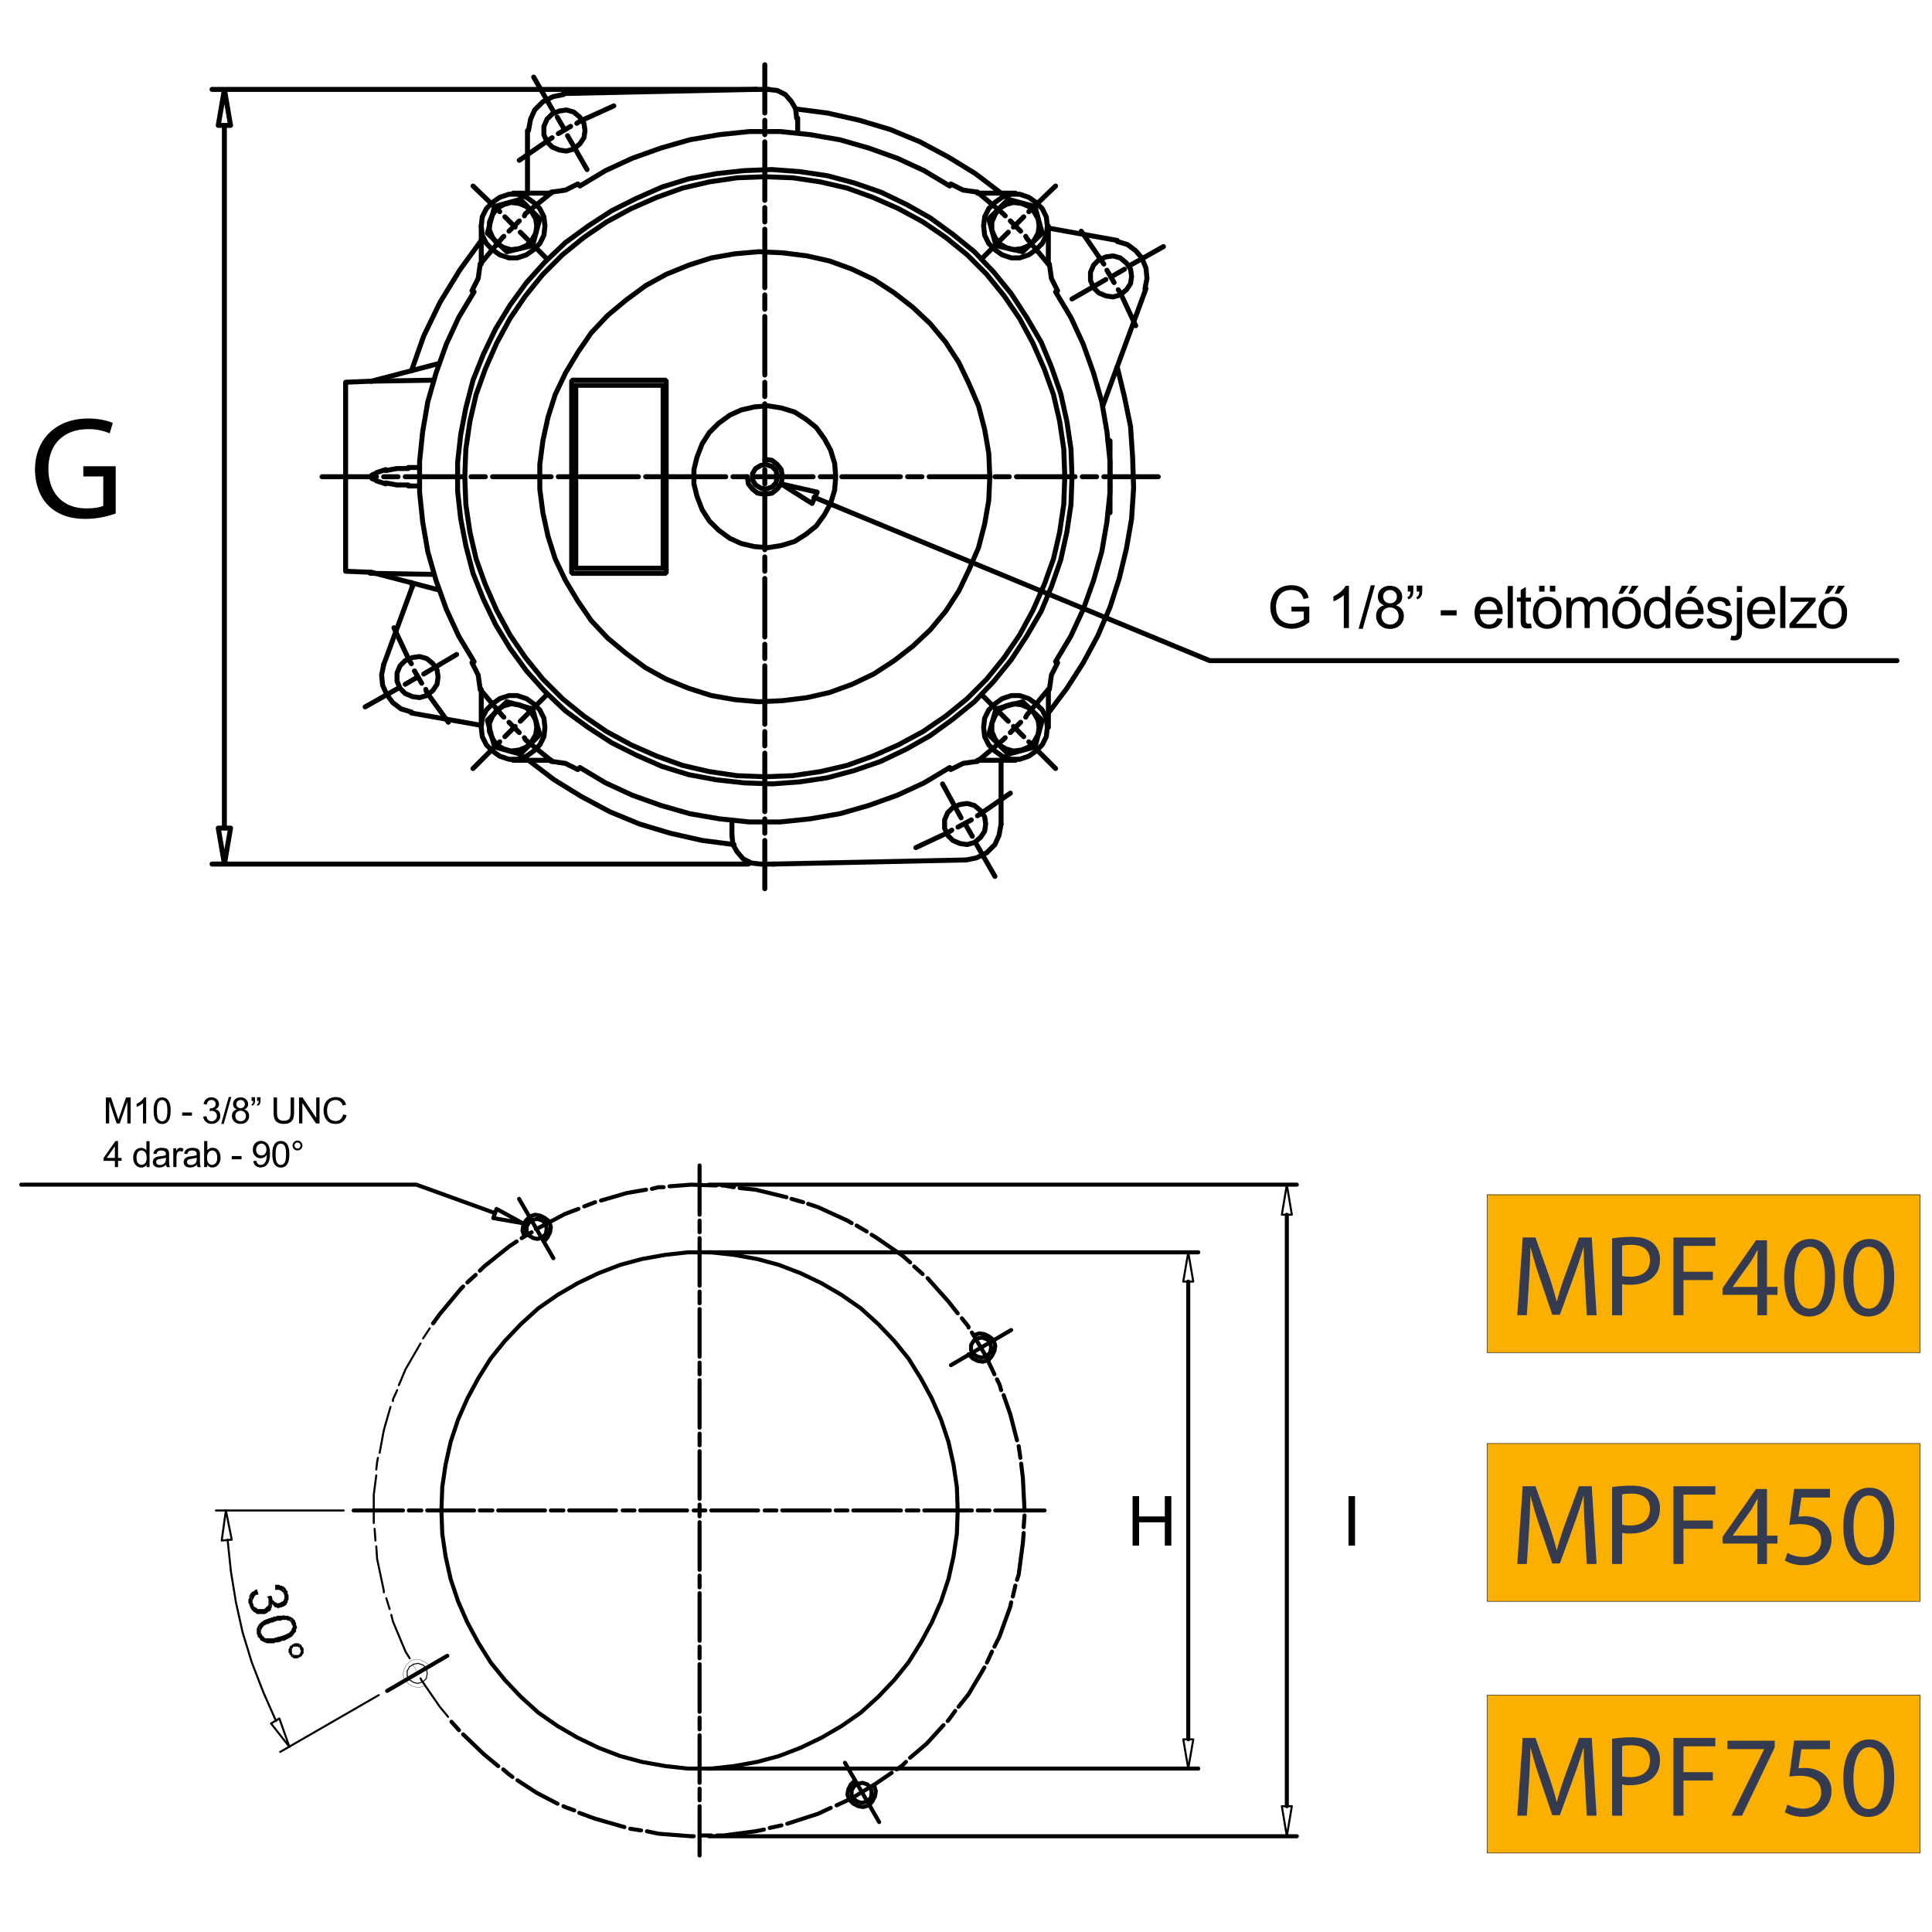 <svg version="1.1" id="Layer_1" xmlns="http://www.w3.org/2000/svg" x="0" y="0" viewBox="0 0 500 500" style="enable-background:new 0 0 500 500" xml:space="preserve"><style>.st0{fill:#fbb000;stroke:#000;stroke-width:.121;stroke-linecap:round;stroke-linejoin:round;stroke-miterlimit:10}.st1{fill:#343a4f}.st2,.st3,.st4,.st6{fill:none;stroke:#000;stroke-width:1.045;stroke-linecap:round;stroke-linejoin:bevel;stroke-miterlimit:10}.st3,.st4,.st6{stroke-width:.523}.st4,.st6{stroke-width:.063}.st6{stroke-width:.523;stroke-linejoin:round}.st7{fill-rule:evenodd;clip-rule:evenodd}.st10,.st8,.st9{fill:none;stroke:#000;stroke-width:1.045;stroke-linecap:round;stroke-linejoin:round;stroke-miterlimit:10}.st10,.st9{stroke-width:1.285}.st10{stroke-linejoin:bevel}</style><path d="M27.39 290.75v-6.73h1.34l1.59 4.76.32 1 .36-1.08 1.61-4.68h1.2v6.73h-.86v-5.63L31 290.75h-.8l-1.95-5.73v5.73h-.86zM37.84 290.75h-.83v-5.27a5.78 5.78 0 0 1-1.65 1v-.8c.46-.22.87-.48 1.21-.79.35-.31.59-.61.73-.9h.53v6.76zM39.76 287.44c0-.8.08-1.44.25-1.92.16-.48.41-.86.73-1.12.32-.26.73-.39 1.22-.39.36 0 .68.07.95.22.27.15.5.36.68.63.18.27.32.61.42 1 .1.39.15.92.15 1.59 0 .79-.08 1.43-.24 1.91-.16.49-.4.86-.73 1.12-.32.26-.73.4-1.22.4-.65 0-1.16-.23-1.53-.7-.45-.57-.68-1.48-.68-2.74zm.85 0c0 1.1.13 1.84.39 2.21.26.37.58.55.96.55s.7-.18.96-.55c.26-.37.39-1.1.39-2.2 0-1.11-.13-1.84-.39-2.21-.26-.36-.58-.55-.97-.55-.38 0-.68.16-.91.48-.28.4-.43 1.16-.43 2.27zM47.14 288.73v-.83h2.54v.83h-2.54zM52.6 288.98l.83-.11c.09.47.26.81.48 1.01.23.21.51.31.83.31.39 0 .72-.13.99-.4s.4-.6.4-1a1.27 1.27 0 0 0-1.32-1.31c-.16 0-.35.03-.58.09l.09-.73.13.01c.35 0 .67-.09.95-.28.28-.18.42-.47.42-.85 0-.3-.1-.55-.31-.75s-.47-.3-.79-.3c-.32 0-.59.1-.8.3-.21.2-.35.5-.41.91l-.83-.15c.1-.55.33-.98.69-1.29.36-.3.8-.46 1.34-.46.37 0 .7.08 1.01.24a1.7 1.7 0 0 1 .96 1.51c0 .29-.08.56-.23.79-.16.24-.39.43-.69.57.4.09.71.28.93.57s.33.65.33 1.09c0 .59-.21 1.09-.64 1.49-.43.41-.97.61-1.62.61-.59 0-1.08-.18-1.47-.53a1.86 1.86 0 0 1-.69-1.34zM57.25 290.87l1.95-6.96h.66l-1.95 6.96h-.66zM61.33 287.11c-.34-.13-.6-.3-.76-.54a1.37 1.37 0 0 1-.25-.84c0-.49.18-.9.53-1.23s.82-.5 1.4-.5c.59 0 1.06.17 1.42.51.36.34.54.76.54 1.25 0 .31-.08.58-.25.81-.16.23-.41.41-.75.53.41.13.73.35.94.65.22.3.32.66.32 1.07 0 .58-.2 1.06-.61 1.45-.41.39-.94.59-1.61.59s-1.2-.2-1.61-.59a1.94 1.94 0 0 1-.61-1.47c0-.44.11-.8.33-1.1.25-.29.56-.49.97-.59zm-.43 1.7c0 .24.06.46.17.68.11.22.28.39.5.51.22.12.46.18.71.18.39 0 .72-.13.98-.38s.39-.58.39-.97a1.36 1.36 0 0 0-1.39-1.38c-.39 0-.71.13-.97.39-.26.27-.39.59-.39.97zm.27-3.1c0 .32.1.58.31.78.2.2.47.3.8.3.32 0 .58-.1.78-.3.2-.2.31-.45.31-.74a1.06 1.06 0 0 0-1.09-1.07c-.32 0-.58.1-.79.3a.94.94 0 0 0-.32.73zM65.11 284.92v-.96H66v.76c0 .41-.05.71-.14.89-.13.25-.34.43-.61.56l-.2-.33a.73.73 0 0 0 .37-.32c.08-.15.13-.35.14-.6h-.45zm1.42 0v-.96h.89v.76c0 .41-.05.71-.14.89-.13.25-.34.43-.62.56l-.2-.33a.73.73 0 0 0 .37-.32c.08-.15.13-.35.14-.6h-.44zM75.22 284.03h.89v3.89c0 .68-.08 1.21-.23 1.61-.15.4-.43.72-.83.97-.4.25-.92.37-1.57.37a3.2 3.2 0 0 1-1.55-.33c-.4-.22-.69-.53-.86-.94a4.5 4.5 0 0 1-.26-1.69v-3.89h.89v3.88c0 .58.05 1.02.16 1.29s.3.49.56.64c.26.15.59.22.97.22.65 0 1.12-.15 1.4-.45.28-.3.42-.87.42-1.71v-3.86zM77.39 290.75v-6.73h.91l3.54 5.28v-5.28h.85v6.73h-.91l-3.53-5.29v5.29h-.86zM88.81 288.4l.89.22a2.97 2.97 0 0 1-1.01 1.67c-.49.38-1.08.58-1.78.58-.72 0-1.32-.15-1.77-.44-.45-.3-.8-.72-1.04-1.28a4.52 4.52 0 0 1 .04-3.63c.27-.52.65-.92 1.14-1.19a3.34 3.34 0 0 1 1.63-.41c.67 0 1.24.17 1.7.51.46.34.78.82.96 1.45l-.88.21a2.07 2.07 0 0 0-.68-1.07c-.3-.22-.67-.34-1.12-.34-.52 0-.95.12-1.3.37-.35.25-.59.58-.73 1-.14.42-.21.85-.21 1.29 0 .57.08 1.07.25 1.5.17.43.43.75.78.96.35.21.73.32 1.14.32.5 0 .92-.14 1.27-.43.36-.3.59-.73.72-1.29zM29.73 302.04v-1.61h-2.92v-.76l3.07-4.36h.67v4.36h.91v.76h-.91v1.61h-.82zm0-2.37v-3.03l-2.11 3.03h2.11zM37.94 302.04v-.61c-.31.48-.76.73-1.36.73-.39 0-.75-.11-1.07-.32a2.05 2.05 0 0 1-.76-.9 3.08 3.08 0 0 1-.27-1.32c0-.49.08-.93.24-1.32a1.9 1.9 0 0 1 1.82-1.23 1.64 1.64 0 0 1 1.35.67v-2.41h.82v6.73h-.77zm-2.61-2.44c0 .62.13 1.09.39 1.4a1.17 1.17 0 0 0 1.85.02c.25-.3.38-.75.38-1.35 0-.67-.13-1.16-.39-1.47a1.2 1.2 0 0 0-.95-.47c-.37 0-.67.15-.92.45-.24.3-.36.78-.36 1.42zM43 301.43a2.49 2.49 0 0 1-1.79.71c-.54 0-.95-.13-1.23-.39-.29-.26-.43-.6-.43-1 0-.24.05-.46.16-.65.11-.2.25-.36.43-.47.18-.12.37-.21.59-.27.16-.04.41-.08.73-.12a7.5 7.5 0 0 0 1.47-.28v-.22c0-.34-.08-.57-.23-.71-.21-.19-.53-.28-.94-.28-.39 0-.68.07-.86.2-.19.14-.32.38-.41.72l-.81-.11c.07-.35.19-.62.36-.84.17-.21.41-.38.73-.49a3.4 3.4 0 0 1 1.11-.17c.42 0 .75.05 1.01.15.26.1.45.22.57.37.12.15.21.34.26.56.03.14.04.39.04.76v1.1c0 .77.02 1.25.05 1.46.04.2.11.4.21.59h-.86a2.02 2.02 0 0 1-.16-.62zm-.07-1.84c-.3.12-.75.23-1.35.31-.34.05-.58.1-.72.17a.73.73 0 0 0-.33.27.68.68 0 0 0-.11.39c0 .22.08.4.25.55.17.15.41.22.73.22s.6-.07.85-.21c.25-.14.43-.33.55-.57a2 2 0 0 0 .13-.83v-.3zM44.85 302.04v-4.88h.74v.74c.19-.35.36-.57.53-.68a.93.93 0 0 1 .53-.17c.28 0 .56.09.85.27l-.28.77c-.2-.12-.4-.18-.61-.18a.8.8 0 0 0-.49.16.91.91 0 0 0-.31.45c-.09.29-.14.62-.14.96v2.55h-.82zM50.98 301.43a2.49 2.49 0 0 1-1.79.71c-.54 0-.95-.13-1.23-.39-.29-.26-.43-.6-.43-1 0-.24.05-.46.16-.65.11-.2.25-.36.43-.47.18-.12.37-.21.59-.27.16-.04.41-.08.73-.12a7.5 7.5 0 0 0 1.47-.28v-.22c0-.34-.08-.57-.23-.71-.21-.19-.53-.28-.94-.28-.39 0-.68.07-.86.2-.19.14-.32.38-.41.72l-.81-.11c.07-.35.19-.62.36-.84.17-.21.41-.38.73-.49a3.4 3.4 0 0 1 1.11-.17c.42 0 .75.05 1.01.15.26.1.45.22.57.37.12.15.21.34.26.56.03.14.04.39.04.76v1.1c0 .77.02 1.25.05 1.46.04.2.11.4.21.59h-.86a2.02 2.02 0 0 1-.16-.62zm-.07-1.84c-.3.12-.75.23-1.35.31-.34.05-.58.1-.72.17a.73.73 0 0 0-.33.27.68.68 0 0 0-.11.39c0 .22.08.4.25.55.17.15.41.22.73.22s.6-.07.85-.21c.25-.14.43-.33.55-.57a2 2 0 0 0 .13-.83v-.3zM53.6 302.04h-.77v-6.73h.83v2.4c.35-.44.79-.66 1.34-.66.3 0 .58.06.85.18s.49.29.66.51c.17.22.31.48.41.79.1.31.15.64.15.99a2.8 2.8 0 0 1-.62 1.94c-.41.46-.91.68-1.49.68s-1.03-.24-1.35-.72v.62zm-.01-2.48c0 .58.08 1.01.24 1.27.26.43.61.64 1.06.64.36 0 .67-.16.94-.47.26-.31.39-.78.39-1.4 0-.64-.13-1.11-.38-1.41s-.56-.45-.92-.45-.67.16-.94.47c-.26.3-.39.76-.39 1.35zM59.98 300.02v-.83h2.54v.83h-2.54zM65.56 300.48l.79-.07c.07.37.2.64.39.81.19.17.43.25.73.25.25 0 .48-.06.67-.17.19-.12.35-.27.47-.47.12-.19.23-.46.31-.79.08-.33.12-.67.12-1.01v-.17a1.9 1.9 0 0 1-3.02.28 2.2 2.2 0 0 1-.58-1.6c0-.68.2-1.23.6-1.65a2 2 0 0 1 1.51-.62 2.19 2.19 0 0 1 2.03 1.36c.19.44.28 1.07.28 1.89 0 .86-.09 1.54-.28 2.05-.19.51-.46.9-.83 1.16-.37.27-.8.4-1.3.4-.53 0-.96-.15-1.29-.44a1.8 1.8 0 0 1-.6-1.21zm3.39-2.97c0-.47-.13-.85-.38-1.13a1.19 1.19 0 0 0-.91-.42c-.37 0-.69.15-.96.45-.27.3-.41.69-.41 1.17 0 .43.13.78.39 1.04.26.27.58.4.96.4s.7-.13.94-.4c.24-.26.37-.64.37-1.11zM70.48 298.72c0-.8.08-1.44.25-1.92.16-.48.41-.86.73-1.12.32-.26.73-.39 1.22-.39.36 0 .68.07.95.22.27.15.5.36.68.63.18.27.32.61.42 1 .1.39.15.92.15 1.59 0 .79-.08 1.43-.24 1.91-.16.49-.4.86-.73 1.12-.32.26-.73.4-1.22.4-.65 0-1.16-.23-1.53-.7-.46-.57-.68-1.48-.68-2.74zm.85 0c0 1.1.13 1.84.39 2.21.26.37.58.55.96.55s.7-.18.96-.55c.26-.37.39-1.1.39-2.2 0-1.11-.13-1.84-.39-2.21-.26-.36-.58-.55-.97-.55-.38 0-.68.16-.91.48-.29.41-.43 1.16-.43 2.27zM75.72 296.46c0-.35.12-.65.37-.9s.55-.37.9-.37c.36 0 .66.12.9.37.25.25.37.55.37.9s-.12.65-.37.9-.55.37-.9.37-.65-.12-.9-.37a1.2 1.2 0 0 1-.37-.9zm.5 0c0 .21.08.4.23.55.15.15.33.23.55.23.21 0 .39-.08.54-.23a.75.75 0 0 0 .23-.55c0-.21-.08-.4-.23-.55a.76.76 0 0 0-1.09 0 .74.74 0 0 0-.23.55zM293.11 400v-12.8h1.69v5.25h6.65v-5.25h1.69V400h-1.69v-6.03h-6.65V400h-1.69zM348.99 400v-12.8h1.69V400h-1.69z"/><path class="st0" d="M384.85 309.2h112.09v40.85H384.85z"/><path class="st1" d="M410.17 331.54c-.15-2.81-.33-6.18-.3-8.69h-.09c-.69 2.36-1.52 4.87-2.54 7.64l-3.55 9.76h-1.97l-3.25-9.58a90.31 90.31 0 0 1-2.33-7.82h-.06c-.06 2.51-.21 5.88-.39 8.9l-.54 8.63h-2.48l1.4-20.12h3.31l3.43 9.73a81.57 81.57 0 0 1 2.03 6.78h.09a76.18 76.18 0 0 1 2.12-6.78l3.58-9.73h3.31l1.25 20.12h-2.54l-.48-8.84zM417.21 320.5c1.25-.21 2.9-.39 4.98-.39 2.57 0 4.45.6 5.64 1.67a5.43 5.43 0 0 1 1.76 4.21c0 1.82-.54 3.25-1.55 4.3-1.37 1.46-3.61 2.21-6.15 2.21a8.9 8.9 0 0 1-2.09-.18v8.06h-2.6V320.5zm2.6 9.7c.57.15 1.28.21 2.15.21 3.13 0 5.04-1.52 5.04-4.3 0-2.66-1.88-3.94-4.75-3.94-1.13 0-2 .09-2.45.21v7.82zM433.08 320.26h10.84v2.18h-8.24v6.69h7.61v2.15h-7.61v9.1h-2.6v-20.12zM454.81 340.38v-5.28h-9.02v-1.73l8.66-12.39h2.84v12.06h2.72v2.06h-2.72v5.28h-2.48zm0-7.34v-6.48c0-1.01.03-2.03.09-3.04h-.09a59.8 59.8 0 0 1-1.61 2.87l-4.75 6.6v.06h6.36zM474.9 330.47c0 6.6-2.45 10.24-6.75 10.24-3.79 0-6.36-3.55-6.42-9.97 0-6.51 2.81-10.09 6.75-10.09 4.09 0 6.42 3.64 6.42 9.82zm-10.54.3c0 5.04 1.55 7.91 3.94 7.91 2.69 0 3.97-3.13 3.97-8.09 0-4.78-1.22-7.91-3.94-7.91-2.3 0-3.97 2.81-3.97 8.09zM490.21 330.47c0 6.6-2.45 10.24-6.75 10.24-3.79 0-6.36-3.55-6.42-9.97 0-6.51 2.81-10.09 6.75-10.09 4.09 0 6.42 3.64 6.42 9.82zm-10.54.3c0 5.04 1.55 7.91 3.94 7.91 2.69 0 3.97-3.13 3.97-8.09 0-4.78-1.22-7.91-3.94-7.91-2.3 0-3.97 2.81-3.97 8.09z"/><path class="st0" d="M384.85 373.58h112.09v40.85H384.85z"/><path class="st1" d="M410.17 395.92c-.15-2.81-.33-6.18-.3-8.69h-.09c-.69 2.36-1.52 4.87-2.54 7.64l-3.55 9.76h-1.97l-3.25-9.58a90.31 90.31 0 0 1-2.33-7.82h-.06c-.06 2.51-.21 5.88-.39 8.9l-.54 8.63h-2.48l1.4-20.12h3.31l3.43 9.73a81.57 81.57 0 0 1 2.03 6.78h.09a76.18 76.18 0 0 1 2.12-6.78l3.58-9.73h3.31l1.25 20.12h-2.54l-.48-8.84zM417.21 384.88c1.25-.21 2.9-.39 4.98-.39 2.57 0 4.45.6 5.64 1.67a5.43 5.43 0 0 1 1.76 4.21c0 1.82-.54 3.25-1.55 4.3-1.37 1.46-3.61 2.21-6.15 2.21a8.9 8.9 0 0 1-2.09-.18v8.06h-2.6v-19.88zm2.6 9.7c.57.15 1.28.21 2.15.21 3.13 0 5.04-1.52 5.04-4.3 0-2.66-1.88-3.94-4.75-3.94-1.13 0-2 .09-2.45.21v7.82zM433.08 384.64h10.84v2.18h-8.24v6.69h7.61v2.15h-7.61v9.1h-2.6v-20.12zM454.81 404.76v-5.28h-9.02v-1.73l8.66-12.39h2.84v12.06h2.72v2.06h-2.72v5.28h-2.48zm0-7.35v-6.48c0-1.01.03-2.03.09-3.04h-.09a59.8 59.8 0 0 1-1.61 2.87l-4.75 6.6v.06h6.36zM473.59 387.56h-7.4l-.75 4.98c.45-.06.87-.12 1.58-.12 1.49 0 2.98.33 4.18 1.04a5.54 5.54 0 0 1 2.78 4.98c0 3.79-3.01 6.63-7.22 6.63a9.6 9.6 0 0 1-4.84-1.19l.66-2a8.69 8.69 0 0 0 4.15 1.07c2.48 0 4.6-1.61 4.6-4.21-.03-2.51-1.7-4.3-5.58-4.3-1.1 0-1.97.12-2.69.21l1.25-9.31h9.28v2.22zM490.21 394.84c0 6.6-2.45 10.24-6.75 10.24-3.79 0-6.36-3.55-6.42-9.97 0-6.51 2.81-10.09 6.75-10.09 4.09 0 6.42 3.65 6.42 9.82zm-10.54.3c0 5.04 1.55 7.91 3.94 7.91 2.69 0 3.97-3.13 3.97-8.09 0-4.78-1.22-7.91-3.94-7.91-2.3 0-3.97 2.81-3.97 8.09z"/><path class="st0" d="M384.85 438.71h112.09v40.85H384.85z"/><path class="st1" d="M410.17 461.05c-.15-2.81-.33-6.18-.3-8.69h-.09c-.69 2.36-1.52 4.87-2.54 7.64l-3.55 9.76h-1.97l-3.25-9.58a90.31 90.31 0 0 1-2.33-7.82h-.06c-.06 2.51-.21 5.88-.39 8.9l-.54 8.63h-2.48l1.4-20.12h3.31l3.43 9.73a81.57 81.57 0 0 1 2.03 6.78h.09a76.18 76.18 0 0 1 2.12-6.78l3.58-9.73h3.31l1.25 20.12h-2.54l-.48-8.84zM417.21 450.01c1.25-.21 2.9-.39 4.98-.39 2.57 0 4.45.6 5.64 1.67a5.43 5.43 0 0 1 1.76 4.21c0 1.82-.54 3.25-1.55 4.3-1.37 1.46-3.61 2.21-6.15 2.21a8.9 8.9 0 0 1-2.09-.18v8.06h-2.6v-19.88zm2.6 9.7c.57.15 1.28.21 2.15.21 3.13 0 5.04-1.52 5.04-4.3 0-2.66-1.88-3.94-4.75-3.94-1.13 0-2 .09-2.45.21v7.82zM433.08 449.77h10.84v2.18h-8.24v6.69h7.61v2.15h-7.61v9.1h-2.6v-20.12zM459.29 450.49v1.73l-8.45 17.67h-2.72l8.42-17.16v-.06h-9.49v-2.18h12.24zM473.59 452.69h-7.4l-.75 4.98c.45-.06.87-.12 1.58-.12 1.49 0 2.98.33 4.18 1.04a5.54 5.54 0 0 1 2.78 4.98c0 3.79-3.01 6.63-7.22 6.63a9.6 9.6 0 0 1-4.84-1.19l.66-2a8.69 8.69 0 0 0 4.15 1.07c2.48 0 4.6-1.61 4.6-4.21-.03-2.51-1.7-4.3-5.58-4.3-1.1 0-1.97.12-2.69.21l1.25-9.31h9.28v2.22zM490.21 459.98c0 6.6-2.45 10.24-6.75 10.24-3.79 0-6.36-3.55-6.42-9.97 0-6.51 2.81-10.09 6.75-10.09 4.09 0 6.42 3.64 6.42 9.82zm-10.54.3c0 5.04 1.55 7.91 3.94 7.91 2.69 0 3.97-3.13 3.97-8.09 0-4.78-1.22-7.91-3.94-7.91-2.3 0-3.97 2.8-3.97 8.09z"/><path class="st2" d="m247.85 390.91-.21-6.06-.87-5.83-1.3-5.84-1.94-5.84-2.38-5.4-2.81-5.19-3.24-5.19-3.68-4.54-4.11-4.32-4.54-4.11-4.97-3.46-5.19-3.03-5.4-2.59-5.63-2.16-5.62-1.52-6.05-1.08-5.84-.65h-6.05l-5.84.65-6.05 1.08-5.62 1.52-5.62 2.16-5.41 2.59-5.19 3.03-4.97 3.46-4.54 4.11-4.11 4.32-3.67 4.54-3.25 5.19-2.8 5.19-2.38 5.4-1.95 5.84-1.3 5.84-.86 5.83-.22 6.06.22 6.05.86 5.84 1.3 5.83 1.95 5.84 2.38 5.41 2.8 5.19 3.25 5.18 3.67 4.54 4.11 4.33 4.54 4.11 4.97 3.46 5.19 3.02 5.41 2.6 5.62 2.16 5.62 1.51 6.05 1.08 5.84.65h6.05l5.84-.65 6.05-1.08 5.62-1.51 5.63-2.16 5.4-2.6 5.19-3.02 4.97-3.46 4.54-4.11 4.11-4.33 3.68-4.54 3.24-5.18 2.81-5.19 2.38-5.41 1.94-5.84 1.3-5.83.87-5.84zM265.15 390.91l-.43-8.43-.44-3.68M264.07 377.28l-.44-3.02M263.2 372.75l-1.73-6.71-1.73-4.97M259.09 359.77l-.43-1.51-.65-1.3M257.36 355.67l-2.37-4.98-3.46-5.83M250.66 343.56v-.22l-1.73-2.16M247.85 339.88l-2.38-3.02-5.4-6.06M238.77 329.72l-2.16-1.94M235.53 326.69l-1.95-1.72-6.92-4.76-1.08-.65M224.29 318.7l-2.6-1.52M220.4 316.54l-1.09-.65-7.56-3.46-2.6-.87M207.86 311.13l-3.03-.86M203.53 309.83l-8-1.94-4.11-.43M189.91 307.24l-2.59-.43h-.44M185.37 306.8l-6.49-.21-5.62.43M171.75 307.24h-1.3l-1.73.43M167.21 307.89l-4.97.86-6.7 1.95M154.02 311.13l-2.81 1.08M149.7 312.86l-3.46 1.3-7.35 3.89h-.22M137.59 318.91l-2.59 1.52M133.7 321.29l-1.94 1.3-6.49 5.19-1.08 1.08M123.11 329.94l-2.16 1.95M119.86 332.96l-.64.65-5.41 6.49-1.73 2.38"/><path class="st3" d="m111.22 343.77-1.73 2.6M108.84 347.67l-3.89 6.7-1.73 4.11M102.79 359.77l-1.09 2.38v.44M101.06 364.1l-1.73 6.05-1.08 5.84M97.81 377.28l-.21 1.09-.22 1.94M97.38 381.82l-.65 4.98v7.35M96.95 395.66l.21 3.03M97.38 400.2l.22 3.25 1.73 8.21v.43M99.97 413.61l.87 2.81M101.27 417.93l.43 1.73 3.25 7.78 1.08 1.73"/><path class="st4" d="m106.68 430.47 1.51 2.59"/><path class="st3" d="m108.84 434.36.21.43 4.76 6.92 2.16 2.6"/><path class="st2" d="m116.84 445.6 1.94 2.16M119.86 448.85l5.41 5.19 3.67 3.02M130.24 457.93l1.52 1.29.86.65M133.92 460.74l4.97 3.24 5.4 2.81M145.81 467.44l.43.22 2.38.86M149.92 469.17l4.1 1.51 7.57 2.16M163.1 473.28l2.81.43M167.43 473.93l3.02.64 8.43.65h.65M181.05 475.01h3.02M185.59 475.01h1.73l8.21-1.08 2.17-.44M199.21 473.06l3.03-.65M203.75 471.98l8-2.59 3.24-1.52M216.5 467.22l2.81-1.3M220.61 465.28l6.05-3.68 4.11-2.81M232.07 457.93l1.51-1.08.87-.87M235.53 454.9l4.32-3.67 4.33-4.76M245.26 445.39l.21-.22 1.73-2.38M248.07 441.71l2.59-3.24 4.11-6.92M255.42 430.25l1.3-2.81M257.36 426.15l1.3-2.6 2.81-7.78.22-1.08M262.12 413.17l.65-2.81M263.2 408.85l.43-1.3 1.09-8.21.21-2.6M253.04 390.9h3.03m-16.87 0h12.32m-16.86 0h3.03m-16.86 0h12.32m-16.86 0h3.03m-16.87 0h12.32m-16.86 0h3.03m-16.87 0h12.11m-16.65 0h3.03m-16.86 0h12.11m-16.65 0h3.03m-16.87 0h12.11m-16.86 0h3.24m-16.87 0h12.11m-16.86 0h3.24m-16.86 0h12.11m-16.87 0h3.24m-17.51 0h12.76m160.63 4.33.22-3.03M257.58 390.91h12.75M181.05 318.91v-3.03m0 16.87v-12.32m0 16.86v-3.03m0 16.87V338.8m0 16.87v-3.03m0 16.86v-12.32m0 16.86v-3.03m0 16.87v-12.32m0 16.86v-3.03m0 16.87v-12.32m0 16.86v-3.03m0 16.86v-12.32m0 16.86v-3.03m0 16.87v-12.32m0 16.86v-3.03m0 16.87v-12.32m0 16.86v-3.03m0 17.3v-12.76M181.05 314.37v-12.75M246.12 353.29l15.57-9.08M218.67 456.2l8.86 15.35m-111.77-43.03-15.57 9.08m43.02-111.98-8.87-15.35M140.84 321.29l.86-1.08.65-1.3.22-1.3-.44-1.51-1.08-.86-1.3-.65-1.29-.22-1.3.43-1.08 1.09-.65 1.29-.22 1.3.44 1.3"/><path class="st2" d="m141.48 318.05-.21-1.3-.87-.86-1.29-.44-1.09.22-1.08.65-.65 1.08v1.3l.65 1.08 1.08.65 1.09.21 1.29-.43.87-.86z"/><path class="st4" d="m111.22 431.12-1.09-.87-1.29-.65-1.3-.21-1.3.43-1.08 1.08-.65 1.3-.21 1.3.43 1.29 1.08 1.08 1.3.65 1.29.22 1.52-.43"/><path style="fill:none;stroke:#000;stroke-width:.251;stroke-linecap:round;stroke-linejoin:bevel;stroke-miterlimit:10" d="m110.57 433.06-.22-1.29-.86-.87-1.3-.43-1.08.21-1.08.65-.65 1.08v1.3l.65 1.08 1.08.65 1.08.22 1.3-.43.86-.87z"/><path class="st2" d="m221.26 460.74-1.08 1.08-.65 1.3-.22 1.29.44 1.3 1.08 1.08 1.29.65 1.3.22 1.51-.44.87-1.08.65-1.29.21-1.3-.43-1.51"/><path class="st2" d="m225.58 463.98-.21-1.3-.87-.86-1.29-.43-1.08.21-1.09.65-.64 1.08v1.3l.64 1.08 1.09.65 1.08.22 1.29-.44.87-.86zM250.66 350.48l1.08 1.08 1.3.65 1.3.21 1.51-.43.87-1.08.64-1.3.22-1.29-.43-1.52-1.08-.86-1.3-.65-1.3-.22-1.29.44"/><path class="st2" d="m256.5 348.75-.22-1.3-.86-.86-1.3-.44-1.08.22-1.08.65-.65 1.08v1.3l.65 1.08 1.08.65 1.08.21 1.3-.43.86-.86z"/><path class="st6" d="m98.03 438.69-25.51 14.7m16.43-62.48H55.87"/><path class="st3" d="m58.9 398.47.86 8.22 1.3 8 1.73 7.78 2.38 7.78 3.02 7.79 3.25 7.35"/><path class="st6" d="m57.38 398.69 1.08-7.79 1.52 7.57zM72.3 444.74l2.6 7.35-4.76-6.06z"/><path class="st7" d="m66.9 412.53-.44-1.3-.21.22h-.22l-.21.21-.22.22h-.22l-.21.21-.22.22-.22.22.65 2.37v-.86l.22-.22v-.21l.22-.22v-.22l.21-.21.22-.22h.43"/><path class="st7" d="m70.14 416.42-.65-2.38v1.3l-.22.21v.22h-.21l-.22.22-.22.21-.21.22h-1.73l-.22-.22-.21-.21h-.22l-.22-.22-.21-.22v-.43l-.22-.22-.65-2.37v.21l-.21.22v.65l-.22.21v1.08l.22.22v.22l.21.43v.22l.22.21v.22l.22.21.21.22.22.22.21.21h.22l.22.22.21.21h2.16l.22-.21h.22l.21-.22.22-.21h.22l.21-.22.22-.22"/><path d="m69.06 413.17.21.22.22.43v.22l.65 2.38.21-.43v-.87l.22.22.22.21-.44-2.38-.21-.21z"/><path class="st7" d="m73.17 410.58-.22-.22h-.43l-.22-.21h-1.08v1.3h1.08l.22.21h.21l.22.22.22.21.21.22v.22l.22.21"/><path class="st7" d="M74.46 412.53v-.65l-.21-.22-.22-.21v-.22l-.22-.22-.21-.21-.22-.22h-.22l.44 2.16v1.08l-.22.22v.22l-.22.21h-.21l-.22.22h-.21l-.22.21h-.65l-.21-.21h-.22l-.22-.22-.21-.21-.22-.22-.22-.22v-.65l.44 2.38.21.22.22.22h.43l.22.21h.21l.44-.21h.43l.21-.22h.22l.43-.22.22-.21.22-.22v-.22l.21-.21v-.43l.22-.22v-1.3M75.11 418.36h-.21l-.44-.21h-.86l-.22-.22-.21.22h-1.52l-.21.21h-.65l-.22.22h-.43l-.22.22h-.43l-.22.21h-.21l-.43.22h-.22l-.22.21-.21.22h-.22l-.21.22-.22.21-.22.22-.21.22.65 2.16v-.87l.21-.21v-.22l.22-.22.21-.21v-.22h.22l.22-.21h.21l.22-.22h.43l.22-.22h.21l.44-.21h.43l.21-.22h.22l.43-.22h1.08l.22-.21h1.3l.21.21h.44l.21.22.22.22v.21l.21.22v.22"/><path class="st7" d="M76.63 420.31v-.22l-.22-.43v-.22l-.22-.21-.21-.22-.22-.22-.22-.21h-.21l-.22-.22.43 2.16.22.22v.43l-.22.22v.21l-.21.44-.22.21-.21.22-.22.22h-.22l-.21.21h-.22l-.21.22h-.22l-.43.21h-.22l-.43.22h-.43l-.44.22h-.43l-.22.21h-2.37l-.22-.21-.22-.22-.21-.22-.22-.21v-.22l-.21-.21-.65-2.17-.22.44v.21l-.22.22v1.51l.22.22v.43l.22.22.21.21.22.22v.22l.22.21h.21l.22.22h.21l.22.21h.22l.43.22H71l.22-.22h.87l.43-.21h.21l.22-.22h.65l.22-.21h.21l.22-.22h.21l.22-.22h.22l.21-.21.43-.22.22-.22v-.21h.22l.21-.43.22-.22.22-.22v-.65l.21-.21v-.43l-.21-.44M77.49 425.5l-.22-.22h-1.08l-.21.22h-.22l-.22.21-.21.22h-.22l-.21.43v.22l-.22.22v.86l.22.22v.21l.21.22.22.21v.22l.43.22-.22-1.52v-.86h.22v-.22l.22-.21h1.29v.21h.22l.22.22v.43"/><path class="st7" d="M78.57 426.8v-.22l-.21-.22-.22-.21v-.22l-.22-.22-.21-.21h-.22l.22 1.51.21.22-.21.43v.22l-.22.21-.22.22h-1.29v-.22h-.22l-.22-.21v-.44l.22 1.52.22.21h1.08l.21-.21h.22l.22-.22h.21l.22-.22.22-.43.21-.21v-.87"/><path class="st8" d="M307.52 450.14V331.67m-124.1-7.57h126.69M183.42 457.71h126.69"/><path class="st6" d="m308.82 450.14-1.3 7.57-1.29-7.57zM306.22 331.67l1.3-7.57 1.3 7.57z"/><path class="st8" d="M333.03 467.44V314.37m-149.61-7.78h152.2m-152.2 168.63h152.2"/><path class="st6" d="m334.33 467.44-1.3 7.78-1.29-7.78zM331.74 314.37l1.29-7.78 1.3 7.78z"/><path class="st8" d="M5.5 306.59h102.26l20.32 7.35M128.51 312.86l6.7 3.68-7.56-1.3z"/><g><path d="M334.23 158.27V157l4.61-.01v4.04c-.71.56-1.44.99-2.19 1.27a6.62 6.62 0 0 1-5.24-.26 4.59 4.59 0 0 1-1.98-1.99 6.8 6.8 0 0 1-.01-5.87 4.43 4.43 0 0 1 1.91-2.05 5.95 5.95 0 0 1 2.88-.67c.79 0 1.5.13 2.14.38s1.14.61 1.5 1.07c.36.45.64 1.05.82 1.78l-1.3.36a4.1 4.1 0 0 0-.61-1.31 2.45 2.45 0 0 0-1.04-.76 4.43 4.43 0 0 0-3.21.01c-.48.2-.87.46-1.16.79-.29.33-.52.69-.69 1.08-.28.67-.42 1.4-.42 2.19 0 .97.17 1.78.5 2.44.33.65.82 1.14 1.46 1.46a4.5 4.5 0 0 0 2.04.48c.62 0 1.23-.12 1.83-.36.59-.24 1.05-.5 1.35-.77v-2.03h-3.19zM349.11 162.54h-1.34v-8.52c-.32.31-.74.61-1.27.92a8.2 8.2 0 0 1-1.41.69v-1.29a8 8 0 0 0 1.96-1.28 5 5 0 0 0 1.19-1.46h.86v10.94zM351.6 162.73l3.16-11.26h1.07l-3.15 11.26h-1.08zM358.22 156.64c-.55-.2-.97-.49-1.23-.87s-.4-.83-.4-1.35c0-.79.28-1.46.85-2a3.17 3.17 0 0 1 2.27-.81c.95 0 1.72.28 2.3.83s.87 1.23.87 2.02c0 .51-.13.95-.4 1.32-.26.37-.67.66-1.21.87.67.22 1.18.57 1.53 1.06.35.48.52 1.06.52 1.74 0 .93-.33 1.71-.99 2.35-.66.63-1.53.95-2.6.95a3.6 3.6 0 0 1-2.6-.95 3.18 3.18 0 0 1-.99-2.38c0-.71.18-1.3.54-1.78.37-.5.88-.83 1.54-1zm-.69 2.76c0 .38.09.75.27 1.11.18.36.45.63.81.83.36.19.74.29 1.15.29.64 0 1.17-.21 1.58-.62.42-.41.62-.93.62-1.57s-.21-1.18-.64-1.6a2.2 2.2 0 0 0-1.61-.63 2.12 2.12 0 0 0-2.18 2.19zm.43-5.03c0 .52.17.94.5 1.26.33.33.76.49 1.29.49.51 0 .94-.16 1.27-.49.33-.32.49-.72.49-1.19 0-.49-.17-.9-.51-1.24-.34-.33-.76-.5-1.27-.5s-.93.16-1.27.49-.5.73-.5 1.18zM364.34 153.1v-1.55h1.43v1.23c0 .66-.08 1.14-.23 1.43-.21.4-.54.7-1 .91l-.33-.53c.27-.11.47-.28.6-.52s.2-.56.22-.97h-.69zm2.3 0v-1.55h1.43v1.23c0 .66-.08 1.14-.23 1.43-.21.4-.55.7-1 .91l-.33-.53c.27-.11.47-.28.6-.52s.2-.56.22-.97h-.69zM372.86 159.28v-1.35h4.11v1.35h-4.11zM387.47 160l1.38.17c-.22.81-.62 1.43-1.21 1.88s-1.34.67-2.26.67a3.6 3.6 0 0 1-2.75-1.07c-.68-.71-1.01-1.71-1.01-2.99 0-1.33.34-2.36 1.03-3.09a3.48 3.48 0 0 1 2.66-1.1c1.05 0 1.92.36 2.59 1.08s1 1.73 1 3.03l-.01.36H383c.05.87.29 1.53.73 1.99.44.46.99.69 1.65.69.49 0 .91-.13 1.26-.39.35-.25.62-.66.83-1.23zm-4.4-2.16h4.41a2.65 2.65 0 0 0-.51-1.49 2.07 2.07 0 0 0-1.66-.77c-.61 0-1.13.21-1.55.62-.41.4-.64.95-.69 1.64zM390.19 162.54v-10.89h1.34v10.89h-1.34zM396.22 161.35l.19 1.18c-.38.08-.71.12-1.01.12-.49 0-.86-.08-1.13-.23a1.22 1.22 0 0 1-.56-.61 4.8 4.8 0 0 1-.16-1.58v-4.54h-.98v-1.04h.98v-1.95l1.33-.8v2.76h1.34v1.04h-1.34v4.61c0 .38.02.63.07.73.05.11.12.2.23.26.11.07.26.1.46.1.14 0 .33-.02.58-.05zM396.72 158.6c0-1.46.41-2.54 1.22-3.25a3.7 3.7 0 0 1 2.48-.88c1.08 0 1.97.36 2.66 1.07a4.05 4.05 0 0 1 1.03 2.95c0 1.02-.15 1.81-.46 2.4-.3.58-.75 1.03-1.33 1.36a3.9 3.9 0 0 1-1.91.48c-1.11 0-2-.35-2.68-1.06a4.34 4.34 0 0 1-1.01-3.07zm1.38 0c0 1.01.22 1.77.66 2.27.44.5 1 .75 1.66.75a2.1 2.1 0 0 0 1.66-.76c.44-.5.66-1.28.66-2.31 0-.98-.22-1.71-.66-2.22a2.1 2.1 0 0 0-1.65-.75c-.67 0-1.22.25-1.66.75-.45.5-.67 1.26-.67 2.27zm.23-5.49v-1.52h1.4v1.52h-1.4zm2.78 0v-1.52h1.4v1.52h-1.4zM405.38 162.54v-7.89h1.2v1.11a2.76 2.76 0 0 1 2.39-1.28c.58 0 1.06.12 1.44.36s.64.58.79 1.02a2.83 2.83 0 0 1 2.44-1.38c.78 0 1.38.22 1.81.65.42.43.63 1.1.63 2v5.42h-1.33v-4.97c0-.53-.04-.92-.13-1.16a1.17 1.17 0 0 0-.47-.57 1.85 1.85 0 0 0-2.18.33c-.37.37-.55.96-.55 1.77v4.58h-1.34v-5.13c0-.59-.11-1.04-.33-1.34-.22-.3-.57-.45-1.07-.45-.38 0-.72.1-1.04.3s-.55.49-.69.87c-.14.38-.22.93-.22 1.65v4.09h-1.35zM417.25 158.6c0-1.46.41-2.54 1.22-3.25a3.7 3.7 0 0 1 2.48-.88c1.08 0 1.97.36 2.66 1.07a4.05 4.05 0 0 1 1.03 2.95c0 1.02-.15 1.81-.46 2.4-.3.58-.75 1.03-1.33 1.36a3.9 3.9 0 0 1-1.91.48c-1.11 0-2-.35-2.68-1.06a4.34 4.34 0 0 1-1.01-3.07zm1.37 0c0 1.01.22 1.77.66 2.27.44.5 1 .75 1.66.75a2.1 2.1 0 0 0 1.66-.76c.44-.5.66-1.28.66-2.31 0-.98-.22-1.71-.66-2.22a2.1 2.1 0 0 0-1.65-.75c-.67 0-1.22.25-1.66.75-.45.5-.67 1.26-.67 2.27zm.23-4.93.9-2.08h1.74l-1.57 2.08h-1.07zm2.57 0 .94-2.08h1.72l-1.54 2.08h-1.12zM431.02 162.54v-1a2.46 2.46 0 0 1-2.21 1.17c-.63 0-1.21-.17-1.73-.52a3.44 3.44 0 0 1-1.23-1.45 5.02 5.02 0 0 1-.43-2.14c0-.79.13-1.5.39-2.14.26-.64.66-1.13 1.18-1.48a3.15 3.15 0 0 1 3.03-.21c.37.2.67.46.91.78v-3.91h1.33v10.89h-1.24zm-4.22-3.93c0 1.01.21 1.77.64 2.27s.93.75 1.51.75a1.9 1.9 0 0 0 1.49-.72c.41-.48.61-1.21.61-2.19 0-1.08-.21-1.87-.62-2.38-.42-.5-.93-.76-1.54-.76-.59 0-1.09.24-1.49.73-.41.49-.6 1.25-.6 2.3zM439.46 160l1.38.17c-.22.81-.62 1.43-1.21 1.88s-1.34.67-2.26.67a3.6 3.6 0 0 1-2.75-1.07c-.68-.71-1.01-1.71-1.01-2.99 0-1.33.34-2.36 1.03-3.09a3.48 3.48 0 0 1 2.66-1.1c1.05 0 1.92.36 2.59 1.08.67.72 1 1.73 1 3.03l-.01.36H435c.05.87.29 1.53.73 1.99.44.46.99.69 1.65.69.49 0 .91-.13 1.26-.39.34-.25.62-.66.82-1.23zm-4.39-2.16h4.41a2.65 2.65 0 0 0-.51-1.49 2.07 2.07 0 0 0-1.66-.77c-.61 0-1.13.21-1.55.62-.41.4-.64.95-.69 1.64zm1.44-4.17.99-2.08h1.75l-1.63 2.08h-1.11zM441.68 160.19l1.32-.21c.07.53.28.94.62 1.22s.81.42 1.42.42c.61 0 1.07-.13 1.37-.37.3-.25.45-.54.45-.88a.8.8 0 0 0-.39-.71 5.6 5.6 0 0 0-1.37-.45c-.98-.25-1.66-.46-2.04-.64a1.93 1.93 0 0 1-1.15-1.81c0-.35.08-.68.24-.98.16-.3.38-.55.66-.75.21-.15.49-.28.85-.39a4.53 4.53 0 0 1 2.79.11c.47.18.81.42 1.04.72.22.3.38.71.46 1.22l-1.31.18a1.4 1.4 0 0 0-.52-.95 1.87 1.87 0 0 0-1.21-.34c-.61 0-1.05.1-1.31.3-.26.2-.39.44-.39.71 0 .17.05.33.16.47.11.14.28.26.51.36.13.05.53.16 1.18.34.95.25 1.61.46 1.98.62.37.16.67.4.88.7a2.23 2.23 0 0 1-.07 2.4c-.26.39-.63.7-1.13.91-.49.22-1.05.32-1.66.32-1.03 0-1.81-.21-2.34-.64a2.9 2.9 0 0 1-1.04-1.88zM447.82 165.61l.25-1.14c.27.07.48.1.63.1.27 0 .48-.09.61-.27.13-.18.2-.63.2-1.36v-8.29h1.34v8.32c0 .97-.13 1.65-.38 2.03-.32.49-.86.74-1.6.74-.37.01-.71-.04-1.05-.13zm1.69-12.4v-1.55h1.34v1.55h-1.34zM458 160l1.38.17c-.22.81-.62 1.43-1.21 1.88s-1.34.67-2.26.67a3.6 3.6 0 0 1-2.75-1.07c-.68-.71-1.01-1.71-1.01-2.99 0-1.33.34-2.36 1.03-3.09a3.48 3.48 0 0 1 2.66-1.1c1.05 0 1.92.36 2.59 1.08s1 1.73 1 3.03l-.01.36h-5.88c.05.87.29 1.53.73 1.99.44.46.99.69 1.65.69.49 0 .91-.13 1.26-.39.34-.25.61-.66.82-1.23zm-4.39-2.16h4.41a2.65 2.65 0 0 0-.51-1.49 2.07 2.07 0 0 0-1.66-.77c-.61 0-1.13.21-1.55.62-.42.4-.65.95-.69 1.64zM460.72 162.54v-10.89h1.34v10.89h-1.34zM463.12 162.54v-1.08l5.02-5.76c-.57.03-1.07.05-1.51.05h-3.22v-1.09h6.45v.88l-4.27 5.01-.82.91c.6-.04 1.16-.07 1.69-.07h3.65v1.15h-6.99zM470.63 158.6c0-1.46.41-2.54 1.22-3.25a3.7 3.7 0 0 1 2.48-.88c1.08 0 1.97.36 2.66 1.07a4.05 4.05 0 0 1 1.03 2.95c0 1.02-.15 1.81-.46 2.4-.3.58-.75 1.03-1.33 1.36a3.9 3.9 0 0 1-1.91.48c-1.11 0-2-.35-2.68-1.06a4.38 4.38 0 0 1-1.01-3.07zm1.38 0c0 1.01.22 1.77.66 2.27.44.5 1 .75 1.66.75a2.1 2.1 0 0 0 1.66-.76c.44-.5.66-1.28.66-2.31 0-.98-.22-1.71-.66-2.22a2.1 2.1 0 0 0-1.65-.75c-.67 0-1.22.25-1.66.75-.45.5-.67 1.26-.67 2.27zm.22-4.93.9-2.08h1.74l-1.57 2.08h-1.07zm2.58 0 .94-2.08h1.72l-1.54 2.08h-1.12zM29.95 132.89c-1.47.53-4.38 1.4-7.82 1.4-3.85 0-7.02-.98-9.52-3.36-2.19-2.12-3.55-5.51-3.55-9.48.04-7.59 5.25-13.14 13.78-13.14 2.94 0 5.25.64 6.34 1.17l-.79 2.68a13.28 13.28 0 0 0-5.63-1.09c-6.19 0-10.23 3.85-10.23 10.23 0 6.46 3.89 10.27 9.82 10.27 2.15 0 3.63-.3 4.38-.68v-7.59h-5.17v-2.64h8.38v12.23z"/><path class="st9" d="M287.27 114.07v18.61h-.53M287.27 114.07h-.53M89.45 147.84V98.92l6.65-.27M89.45 147.84l6.65.27"/><path class="st10" d="M136.78 49.99h0M124.55 62.22l-5.59 7.72-5.05 8.24-4.25 8.77-3.19 9.04M106.47 150.76l.26 1.07M259.08 196.76h0M271.31 184.53l4.79-6.38 4.25-6.64 3.73-6.92 3.19-7.44 2.39-7.45 1.86-7.71 1.33-7.71.53-7.97-.26-7.98-.54-7.98-1.59-7.71-1.86-7.71M259.08 49.99l-6.64-5.05-6.92-4.25-7.44-3.99-7.71-3.19-7.98-2.39-8.24-1.86-8.24-1.07M136.78 196.76l6.65 5.06 6.91 4.25 7.44 3.99 7.71 3.19 7.98 2.39 8.24 1.86 8.25 1.07"/><path class="st9" d="M113.38 94.13 96.1 98.65m0 49.46 17.28 4.52m-5.05-31.64h-2.66m0 4.78h2.66"/><path class="st10" d="m292.85 71.53-.26-1.86-1.07-1.59-1.59-1.33-1.86-.53-1.86.26-1.87.8-1.32 1.33-.8 1.86v2.13l.8 1.86 1.32 1.33 1.87.79 1.86.27 1.86-.53 1.59-1.33 1.07-1.6z"/><path class="st9" d="m285.41 105.03 11.16-30.31"/><path class="st10" d="m296.31 74.72.53-2.66-.26-2.65-1.07-2.66-1.59-1.86-2.13-1.6-2.66-.8"/><path class="st9" d="M206.44 34.31v-3.72m82.69 31.63-17.81-3.19"/><path class="st10" d="m206.17 30.59-.26-2.4-1.06-1.86-1.6-1.86-2.13-1.06-2.39-.27"/><path class="st9" d="M189.42 212.45v3.72"/><path class="st10" d="m189.42 216.17.27 2.39 1.06 1.87 1.6 1.86 2.13 1.06 2.39.27M196.87 223.62h3.45"/><path class="st9" d="m200.06 223.62 49.72-1.06"/><path class="st10" d="m250.04 222.56 2.66-.54 2.66-1.33 2.13-2.12 1.06-2.4.53-2.92"/><path class="st9" d="M259.08 213.25v-16.49"/><path class="st10" d="m255.1 213.25-.27-1.86-1.06-1.6-1.6-1.33-1.86-.53-1.86.27-1.86.8-1.33 1.32-.8 1.87v2.12l.8 1.86 1.33 1.33 1.86.8 1.86.27 1.86-.53 1.6-1.33 1.06-1.6z"/><path class="st9" d="m107 151.03-7.71 21.01"/><path class="st10" d="m99.29 172.04-.53 2.66.26 2.65 1.07 2.4 1.59 2.12 2.13 1.6 2.66.8"/><path class="st9" d="m106.47 184.53 18.08 3.19"/><path class="st10" d="m113.38 175.23-.27-1.87-1.06-1.59-1.59-1.33-1.87-.53-1.86.26-1.86.8-1.33 1.33-.79 1.86v2.13l.79 1.86 1.33 1.33 1.86.8 1.86.26 1.87-.53 1.59-1.33 1.06-1.59zM198.99 23.14h-3.45"/><path class="st9" d="m195.54 23.14-49.72 1.07"/><path class="st10" d="m145.82 24.47-2.66.53-2.66 1.33-2.13 2.13-1.06 2.39-.53 2.93"/><path class="st9" d="M136.51 33.78V50"/><path class="st10" d="m151.4 33.78-.27-1.86-1.06-1.6-1.59-1.33-1.87-.53-1.86.27-1.86.79-1.33 1.33-.8 1.86v2.13l.8 1.86 1.33 1.33 1.86.8 1.86.27 1.87-.54 1.59-1.33 1.06-1.59z"/><path class="st9" d="M149.01 99.72h22.6v47.33h-22.6z"/><path class="st10" d="m216.28 123.38-.27-3.46-1.06-3.45-1.6-2.93-2.12-2.92-2.66-2.13-2.93-1.86-3.45-1.06-3.46-.54-3.46.27-3.45.8-2.93 1.33-2.92 2.12-2.4 2.4-1.86 2.92-1.33 3.46-.79 3.19v3.72l.79 3.19 1.33 3.46 1.86 2.92 2.4 2.4 2.92 2.12 2.93 1.33 3.45.8 3.46.27 3.46-.54 3.45-1.06 2.93-1.86 2.66-2.13 2.12-2.92 1.6-2.93 1.06-3.45zM147.95 98.39h24.46v49.99h-24.46zM122.69 75.52l-3.99 6.65-3.19 6.91-2.66 7.44-2.13 7.45-1.33 7.71-.8 7.71v7.98l.8 7.71 1.33 7.71 2.13 7.44 2.66 7.45 3.19 6.91 3.99 6.65M124.28 178.42l-.53-3.73-1.6-3.19"/><path class="st9" d="M132.79 196.76h9.84m-18.08-18.34v9.84"/><path class="st10" d="m149.54 199.16-3.19-1.6-3.72-.53M150.07 198.63l6.65 3.98 6.91 3.19 7.45 2.66 7.44 2.13 7.71 1.33 7.71.8h7.98l7.71-.8 7.71-1.33 7.45-2.13 7.44-2.66 6.91-3.19 6.65-3.98M252.97 197.03l-3.72.53-3.19 1.6"/><path class="st9" d="M271.32 188.26v-9.84m-18.35 18.34h9.84"/><path class="st10" d="m273.71 171.51-1.6 3.19-.53 3.72"/><path class="st9" d="M262.81 49.99h-9.84m18.34 18.35V58.5m-128.68-8.51h-9.84"/><path class="st10" d="m246.06 47.6 3.19 1.6 3.72.53M245.79 48.14l-6.65-3.99-6.91-3.19-7.45-2.66-7.44-2.13-7.71-1.33-7.71-.8h-7.98l-7.71.8-7.71 1.33-7.44 2.13-7.45 2.66-6.91 3.19-6.65 3.99M142.63 49.73l3.72-.53 3.19-1.6"/><path class="st9" d="M124.55 58.5v9.84"/><path class="st10" d="m122.15 75.25 1.6-3.19.53-3.72M273.18 171.24l3.98-6.65 3.19-6.91 2.66-7.45 2.13-7.44 1.33-7.71.8-7.71v-7.98l-.8-7.71-1.33-7.71-2.13-7.44-2.66-7.45-3.19-6.91-3.98-6.65M271.58 68.34l.53 3.72 1.6 3.2"/><path class="st10" d="m275.57 123.38-.27-7.18-1.06-7.18-1.6-6.91-2.39-6.65-2.92-6.64-3.46-6.39-3.99-5.85-4.52-5.58-5.05-5.05-5.58-4.52-5.85-3.99-6.39-3.46-6.64-2.92-6.65-2.39-6.91-1.6-7.18-1.06-7.18-.27-7.18.27-7.18 1.06-6.91 1.6-6.65 2.39-6.64 2.92-6.39 3.46-5.85 3.99-5.58 4.52L140.5 71l-4.52 5.58-3.99 5.85-3.46 6.39-2.92 6.64-2.39 6.65-1.6 6.91-1.06 7.18-.27 7.18.27 7.18 1.06 7.18 1.6 6.91 2.39 6.65 2.92 6.65 3.46 6.38 3.99 5.85 4.52 5.58 5.05 5.05 5.58 4.52 5.85 3.99 6.39 3.46 6.64 2.92 6.65 2.39 6.91 1.6 7.18 1.06 7.18.27 7.18-.27 7.18-1.06 6.91-1.6 6.65-2.39 6.64-2.92 6.39-3.46 5.85-3.99 5.58-4.52 5.05-5.05 4.52-5.58 3.99-5.85 3.46-6.38 2.92-6.65 2.39-6.65 1.6-6.91 1.06-7.18z"/><path class="st10" d="m277.43 123.38-.26-7.18-1.07-7.18-1.59-7.18-2.4-6.91-2.65-6.38-3.73-6.38-3.99-6.12-4.52-5.58-5.05-5.32-5.58-4.52-5.85-4.25-6.12-3.46-6.64-3.19-6.92-2.39-6.91-1.86-7.18-1.07-7.18-.53-7.18.27-7.17.79-7.18 1.33-6.92 2.13-6.64 2.93-6.38 3.19-6.12 3.98-5.85 4.26-5.32 5.05-4.78 5.32-4.26 5.85-3.72 6.11-3.19 6.65-2.66 6.65-1.86 7.18-1.33 6.91-.8 7.18v7.44l.8 7.18 1.33 6.91 1.86 7.18 2.66 6.65 3.19 6.65 3.72 6.11 4.26 5.85 4.78 5.32 5.32 5.05 5.85 4.26 6.12 3.98 6.38 3.2 6.64 2.92 6.92 2.13 7.18 1.33 7.17.79 7.18.27 7.18-.53 7.18-1.07 6.91-1.86 6.92-2.39 6.64-3.19 6.12-3.46 5.85-4.25 5.58-4.52 5.05-5.32 4.52-5.58 3.99-6.12 3.73-6.38 2.65-6.38 2.4-6.91 1.59-7.18 1.07-7.18z"/><path class="st10" d="m256.16 123.38-.27-6.11-1.06-6.12-1.59-6.12-2.4-5.58-2.66-5.58-3.45-5.32-3.99-4.79-4.52-4.25-4.79-3.72-5.31-3.46-5.59-2.66-5.85-2.13-5.85-1.32-6.38-.8-6.11-.27-6.12.53-6.11 1.07-5.85 1.86-5.85 2.39-5.32 2.93-5.05 3.72-4.79 3.99-4.25 4.52-3.46 5.05-3.19 5.32-2.66 5.58-1.86 5.85-1.33 6.11-.8 6.12v6.38l.8 6.12 1.33 6.11 1.86 5.85 2.66 5.58 3.19 5.32 3.46 5.05 4.25 4.52 4.79 3.99 5.05 3.72 5.32 2.93 5.85 2.39 5.85 1.86 6.11 1.07 6.12.53 6.11-.27 6.38-.79 5.85-1.33 5.85-2.13 5.59-2.66 5.31-3.46 4.79-3.72 4.52-4.25 3.99-4.79 3.45-5.32 2.66-5.58 2.4-5.58 1.59-6.12 1.06-6.11zM271.05 188.25l-.27-2.39-1.06-2.13-1.6-1.59-1.86-1.33-2.39-.8h-2.13l-2.39.8-1.86 1.33-1.6 1.59-1.06 2.13-.27 2.39.27 2.4 1.06 2.12 1.6 1.6 1.86 1.33 2.39.8h2.13l2.39-.8 1.86-1.33 1.6-1.6 1.06-2.12zM271.05 58.5l-.27-2.39-1.06-2.13-1.6-1.59-1.86-1.33-2.39-.8h-2.13l-2.39.8-1.86 1.33-1.6 1.59-1.06 2.13-.27 2.39.27 2.4 1.06 2.12 1.6 1.6 1.86 1.33 2.39.8h2.13l2.39-.8 1.86-1.33 1.6-1.6 1.06-2.12zM141.03 58.5l-.26-2.39-1.07-2.13-1.59-1.59-1.86-1.33-2.4-.8h-2.12l-2.4.8-1.86 1.33-1.59 1.59-1.07 2.13-.26 2.39.26 2.4 1.07 2.12 1.59 1.6 1.86 1.33 2.4.8h2.12l2.4-.8 1.86-1.33 1.59-1.6 1.07-2.12zM141.03 188.25l-.26-2.39-1.07-2.13-1.59-1.59-1.86-1.33-2.4-.8h-2.12l-2.4.8-1.86 1.33-1.59 1.59-1.07 2.13-.26 2.39.26 2.4 1.07 2.12 1.59 1.6 1.86 1.33 2.4.8h2.12l2.4-.8 1.86-1.33 1.59-1.6 1.07-2.12z"/><path class="st10" d="m193.41 123.38.27 1.86 1.06 1.33 1.33 1.06 1.86.27 1.86-.27 1.33-1.06 1.06-1.33.27-1.86-.27-1.86-1.06-1.33-1.33-1.06-1.86-.27"/><path class="st10" d="m201.12 123.38-.27-1.59-1.06-1.07-1.59-.53-1.33.27-1.33.79-.8 1.33v1.6l.8 1.33 1.33.8 1.33.26 1.59-.53 1.06-1.06z"/><path class="st9" d="m267.86 53.45 1.86 6.92-5.05 4.78-6.92-1.59-1.86-6.92 5.05-5.05zM128 53.45l6.65-1.86 5.05 5.05-1.86 6.92-6.65 1.59-5.05-4.78zM128 193.31l-1.86-6.91 5.05-4.79 6.65 1.86 1.86 6.65-5.05 5.05zM267.86 193.31l-6.92 1.86-5.05-5.05 1.86-6.65 6.92-1.86 5.05 4.79z"/><path class="st10" d="M105.67 121.25h-2.66M102.74 121.25l-2.92.54M99.82 121.52l-2.39.8M97.16 122.58l-.8.27M96.36 122.85l-.26.26M96.1 123.11v.27M103.01 125.51h2.66M99.82 124.98l2.92.53M97.43 124.44l2.39.8M96.36 123.91l.8.27M96.1 123.65l.26.26M96.1 123.38v.27M96.1 98.65l15.95-.26M111.78 148.64l-15.95-.27M103.01 123.38h-3.72m20.74 0h-15.16m20.74 0h-3.72m20.74 0h-15.16m20.74 0h-3.72m20.74 0h-15.16m20.74 0h-3.72m20.74 0h-15.16m20.74 0h-3.72m20.74 0h-15.16m20.74 0h-3.72m20.74 0h-15.16m20.74 0h-3.72m20.74 0h-15.16m20.74 0h-3.72m20.74 0h-15.16m20.74 0h-3.72m19.67 0h-14.09M97.43 123.38H83.34M197.93 34.84v-3.72m0 20.74V36.7m0 20.74v-3.72m0 20.74V59.3m0 20.74v-3.72m0 20.74V81.9m0 20.74v-3.72m0 20.74V104.5m0 20.74v-3.72m0 20.74V127.1m0 20.74v-3.72m0 20.74V149.7m0 20.74v-3.72m0 20.74V172.3m0 20.74v-3.72m0 20.74V194.9m0 20.74v-3.72m0 18.08v-12.5M197.93 29.26v-12.5M142.89 49.73l-6.91 5.58-.26.54M134.39 57.18l-2.66 2.65M130.4 61.16l-.54.54-5.58 6.64M158.85 27.4l-8.78 3.98-.79.54M147.68 32.71l-3.19 1.87M142.89 35.64l-.79.53-7.71 5.32M133.32 58.77l-2.66-2.66m10.9 10.9-6.91-6.91M129.33 54.78l-6.91-6.64M146.08 33.51l-1.86-3.19m7.71 13.56-5.05-8.77M143.16 28.72l-5.05-8.77M124.28 178.42l5.59 6.64.53.54M131.73 186.93l2.65 2.66M135.71 190.92l.27.53 6.91 5.58M101.95 162.47l3.99 8.5.53.8M107.26 173.63l1.87 3.19M110.19 178.42l.27.79 5.58 7.71M133.32 187.99l-2.66 2.66m10.9-10.9-6.91 6.91M129.33 191.98l-6.91 6.91M108.06 175.23l-3.19 1.86m13.3-7.71-8.51 5.05M103.01 178.15l-8.51 4.79M252.97 197.03l6.65-5.58.53-.53M261.48 189.58l2.66-2.66M265.46 185.6l.27-.53 5.58-6.65M237.02 219.36l8.51-3.99.79-.53M247.92 214.05l3.45-1.86M252.97 211.12l.8-.53 7.71-5.32M262.28 187.99l2.66 2.66m-10.91-10.9 6.91 6.91M266.26 191.98l6.92 6.91M249.78 213.25l1.86 3.19m-7.71-13.56 4.79 8.77M252.44 218.04l5.05 8.77M271.31 68.34l-5.58-6.64-.27-.54M264.14 59.83l-2.66-2.66M260.15 55.85l-.53-.54-6.65-5.58M293.92 84.29l-3.99-8.51-.53-.79M288.33 73.13l-1.86-3.19M285.67 68.34l-.53-.8-5.32-7.71M262.28 58.77l2.66-2.66m-10.91 10.9 6.91-6.91M266.26 54.78l6.92-6.64M287.8 71.53l3.19-1.86m-13.56 7.71 8.77-5.05M292.59 68.61l8.51-4.79"/><path class="st9" d="M58.07 32.45v181.86m135.61 9.31H54.88M195.8 23.14H54.88M56.48 32.45l1.6-9.31 1.59 9.31zM59.67 214.31l-1.59 9.31-1.6-9.31zM490.94 170.97H313.06L210.69 128.7"/><path class="st9" d="m210.16 130.29-7.98-5.05 9.31 2.13zM138.91 58.5l-.27-1.86-1.06-1.86-1.33-1.33-1.86-.79-2.13-.27-1.86.53-1.86 1.06-1.07 1.6-.8 1.86v2.13l.8 1.86 1.07 1.59 1.86 1.07 1.86.53 2.13-.27 1.86-.79 1.33-1.33 1.06-1.86zM268.92 58.5l-.26-1.86-1.07-1.86-1.33-1.33-1.86-.79-2.13-.27-1.86.53-1.86 1.06-1.06 1.6-.8 1.86v2.13l.8 1.86 1.06 1.59 1.86 1.07 1.86.53 2.13-.27 1.86-.79 1.33-1.33 1.07-1.86zM268.92 188.25l-.26-1.86-1.07-1.86-1.33-1.33-1.86-.8-2.13-.26-1.86.53-1.86 1.06-1.06 1.6-.8 1.86v2.13l.8 1.86 1.06 1.59 1.86 1.07 1.86.53 2.13-.27 1.86-.79 1.33-1.33 1.07-1.86zM138.91 188.25l-.27-1.86-1.06-1.86-1.33-1.33-1.86-.8-2.13-.26-1.86.53-1.86 1.06-1.07 1.6-.8 1.86v2.13l.8 1.86 1.07 1.59 1.86 1.07 1.86.53 2.13-.27 1.86-.79 1.33-1.33 1.06-1.86z"/></g></svg>